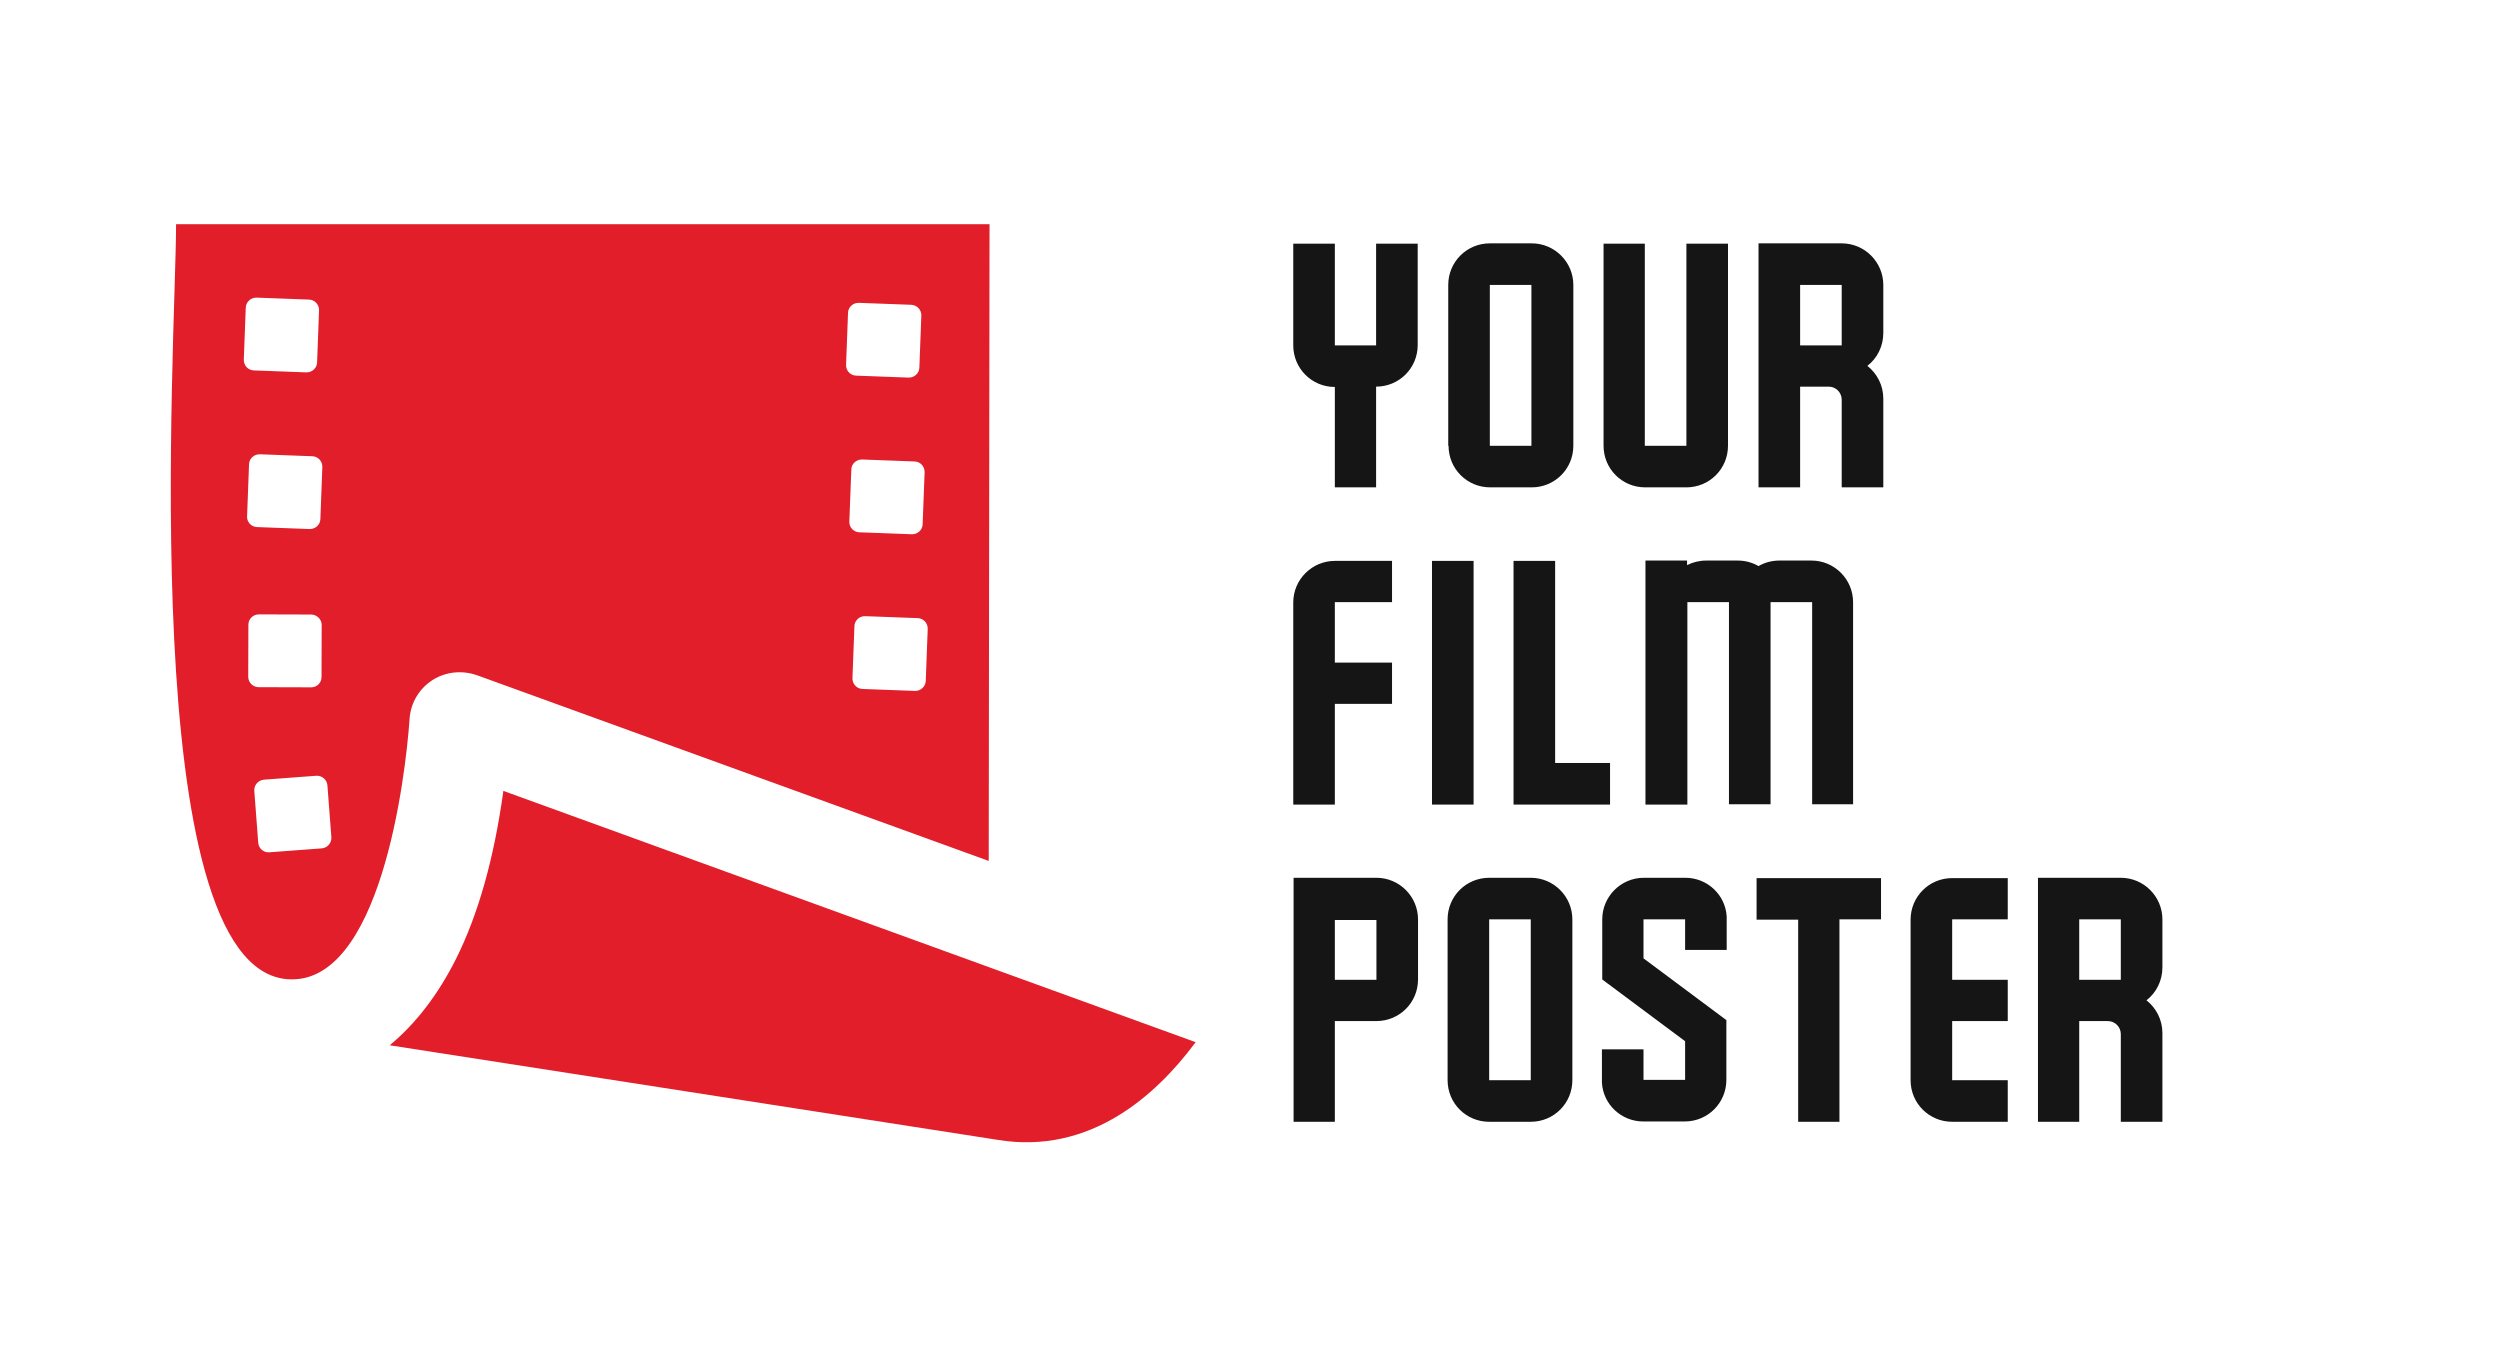 <svg width="161" height="88" viewBox="0 0 161 88" fill="none" xmlns="http://www.w3.org/2000/svg">
<path fill-rule="evenodd" clip-rule="evenodd" d="M64.265 73.409L25.099 67.316C26.799 65.9 28.214 64.044 29.365 61.758C30.822 58.842 31.825 55.224 32.417 50.934L77 67.117C75.606 68.994 73.948 70.662 72.047 71.826C69.809 73.2 67.19 73.892 64.265 73.409ZM26.377 46.288C26.524 44.17 28.668 42.681 30.875 43.541L63.674 55.444L63.726 14.438H11.339C11.339 21.779 8.636 62.251 18.488 63.058C24.476 63.551 26.113 50.137 26.377 46.288ZM16.345 23.855L19.724 23.981C20.093 23.992 20.41 23.709 20.421 23.341L20.547 19.985C20.558 19.618 20.273 19.304 19.903 19.293L16.524 19.167C16.155 19.157 15.848 19.44 15.827 19.807L15.701 23.163C15.69 23.53 15.975 23.845 16.345 23.855ZM16.556 33.944L19.935 34.07C20.305 34.081 20.621 33.798 20.632 33.431L20.759 30.075C20.769 29.707 20.484 29.393 20.115 29.382L16.735 29.256C16.366 29.246 16.049 29.529 16.038 29.896L15.912 33.252C15.891 33.619 16.186 33.934 16.556 33.944ZM16.662 44.254L20.041 44.264C20.41 44.264 20.706 43.971 20.706 43.603L20.716 40.248C20.716 39.88 20.41 39.587 20.051 39.576L16.672 39.566C16.302 39.566 15.996 39.859 15.996 40.227L15.986 43.583C15.986 43.96 16.292 44.254 16.662 44.254ZM55.131 24.191L58.51 24.317C58.879 24.327 59.196 24.044 59.207 23.677L59.334 20.321C59.344 19.954 59.059 19.65 58.689 19.629L55.31 19.503C54.941 19.492 54.624 19.776 54.613 20.143L54.487 23.499C54.476 23.866 54.761 24.18 55.131 24.191ZM55.342 34.28L58.721 34.406C59.091 34.416 59.407 34.133 59.418 33.766L59.545 30.41C59.555 30.043 59.27 29.728 58.901 29.718L55.521 29.592C55.152 29.582 54.835 29.865 54.825 30.232L54.698 33.588C54.677 33.955 54.972 34.27 55.342 34.28ZM55.543 44.369L58.922 44.495C59.291 44.505 59.597 44.222 59.619 43.855L59.745 40.499C59.756 40.132 59.471 39.818 59.101 39.807L55.722 39.681C55.352 39.671 55.036 39.954 55.025 40.321L54.898 43.677C54.888 44.044 55.173 44.359 55.543 44.369ZM17.348 54.888L20.716 54.636C21.086 54.605 21.361 54.29 21.34 53.923L21.086 50.578C21.054 50.211 20.738 49.938 20.368 49.959L16.999 50.211C16.63 50.242 16.355 50.557 16.376 50.924L16.63 54.269C16.651 54.636 16.978 54.92 17.348 54.888Z" fill="#E11E2A"/>
<path fill-rule="evenodd" clip-rule="evenodd" d="M88.621 31.386V24.9C90.107 24.9 91.3 23.707 91.3 22.221V15.693H88.621V22.242H85.964V15.693H83.286V22.242C83.286 23.728 84.478 24.921 85.964 24.921V31.386H88.621ZM93.287 28.708C93.287 30.194 94.48 31.386 95.966 31.386H98.644C100.13 31.386 101.323 30.194 101.323 28.708V18.35C101.323 16.886 100.13 15.672 98.644 15.672H95.945C94.459 15.672 93.267 16.865 93.267 18.35V28.708H93.287ZM95.945 18.35H98.623V28.708H95.945V18.35ZM103.269 28.708C103.269 30.194 104.461 31.386 105.947 31.386H108.604C110.09 31.386 111.283 30.194 111.283 28.708V15.693H108.604V28.708H105.926V15.693H103.269V28.708ZM113.27 31.386H115.928V24.9H117.769C118.23 24.9 118.606 25.276 118.606 25.737V31.386H121.285V25.674C121.285 24.816 120.887 24.063 120.259 23.561C120.887 23.079 121.285 22.305 121.285 21.447V18.35C121.285 16.886 120.092 15.672 118.606 15.672H115.928H113.249V31.386H113.27ZM115.928 18.35H118.606V22.242H115.928V18.35Z" fill="#151515"/>
<path d="M94.899 51.815H92.22V36.121H94.899V51.815Z" fill="#151515"/>
<path d="M100.151 51.815H97.472V49.136V36.121H100.151V49.136H103.687V51.815H100.151Z" fill="#151515"/>
<path d="M108.667 51.815H105.989H105.968V38.779V36.1H108.646V36.394C109.023 36.205 109.441 36.1 109.881 36.1H111.324H111.91C112.392 36.1 112.852 36.226 113.249 36.456C113.647 36.226 114.107 36.1 114.589 36.1H116.66C118.146 36.1 119.339 37.314 119.339 38.779V51.794H116.702V38.779H114.024V51.794H111.345V38.779H108.667V51.815Z" fill="#151515"/>
<path d="M89.647 36.121V38.779H85.964V41.792V42.671H89.647V45.328H85.964V51.815H83.286V38.8C83.286 37.314 84.499 36.121 85.964 36.121H89.647Z" fill="#151515"/>
<path fill-rule="evenodd" clip-rule="evenodd" d="M83.286 72.243H85.964V65.757H88.642C90.128 65.757 91.321 64.564 91.321 63.078V59.207C91.321 57.743 90.128 56.529 88.642 56.529H83.307V72.243H83.286ZM88.642 63.099H85.964V59.249H88.642V63.099ZM93.225 69.565C93.225 71.051 94.418 72.243 95.903 72.243H98.581C100.067 72.243 101.26 71.051 101.26 69.565V59.207C101.26 57.743 100.067 56.529 98.581 56.529H95.903C94.418 56.529 93.225 57.722 93.225 59.207V69.565ZM95.903 59.207H98.581V69.565H95.903V59.207ZM108.521 67.054L103.185 63.078V59.207C103.185 57.743 104.378 56.529 105.863 56.529H108.541C109.943 56.529 111.115 57.617 111.199 59.019V61.174H108.521V59.207H105.842V61.718L111.178 65.694V69.544C111.178 71.03 109.985 72.222 108.5 72.222H105.821C104.419 72.222 103.248 71.134 103.164 69.732V67.577H105.842V69.544H108.521V67.054ZM115.781 72.243H118.46V59.207H121.138V56.55H113.124V59.228H115.802V72.243H115.781ZM123.042 69.565C123.042 71.051 124.235 72.243 125.72 72.243H129.299V69.565H125.72V65.757H129.299V63.099H125.72V59.207H129.299V56.55H125.72C124.235 56.55 123.042 57.743 123.042 59.228V69.565ZM131.224 72.243H133.902V65.757H135.743C136.204 65.757 136.58 66.133 136.58 66.594V72.243H139.259V66.531C139.259 65.673 138.861 64.92 138.233 64.418C138.861 63.936 139.259 63.162 139.259 62.304V59.207C139.259 57.743 138.066 56.529 136.58 56.529H131.245V72.243H131.224ZM133.902 59.207H136.58V63.099H133.902V59.207Z" fill="#151515"/>
</svg>
